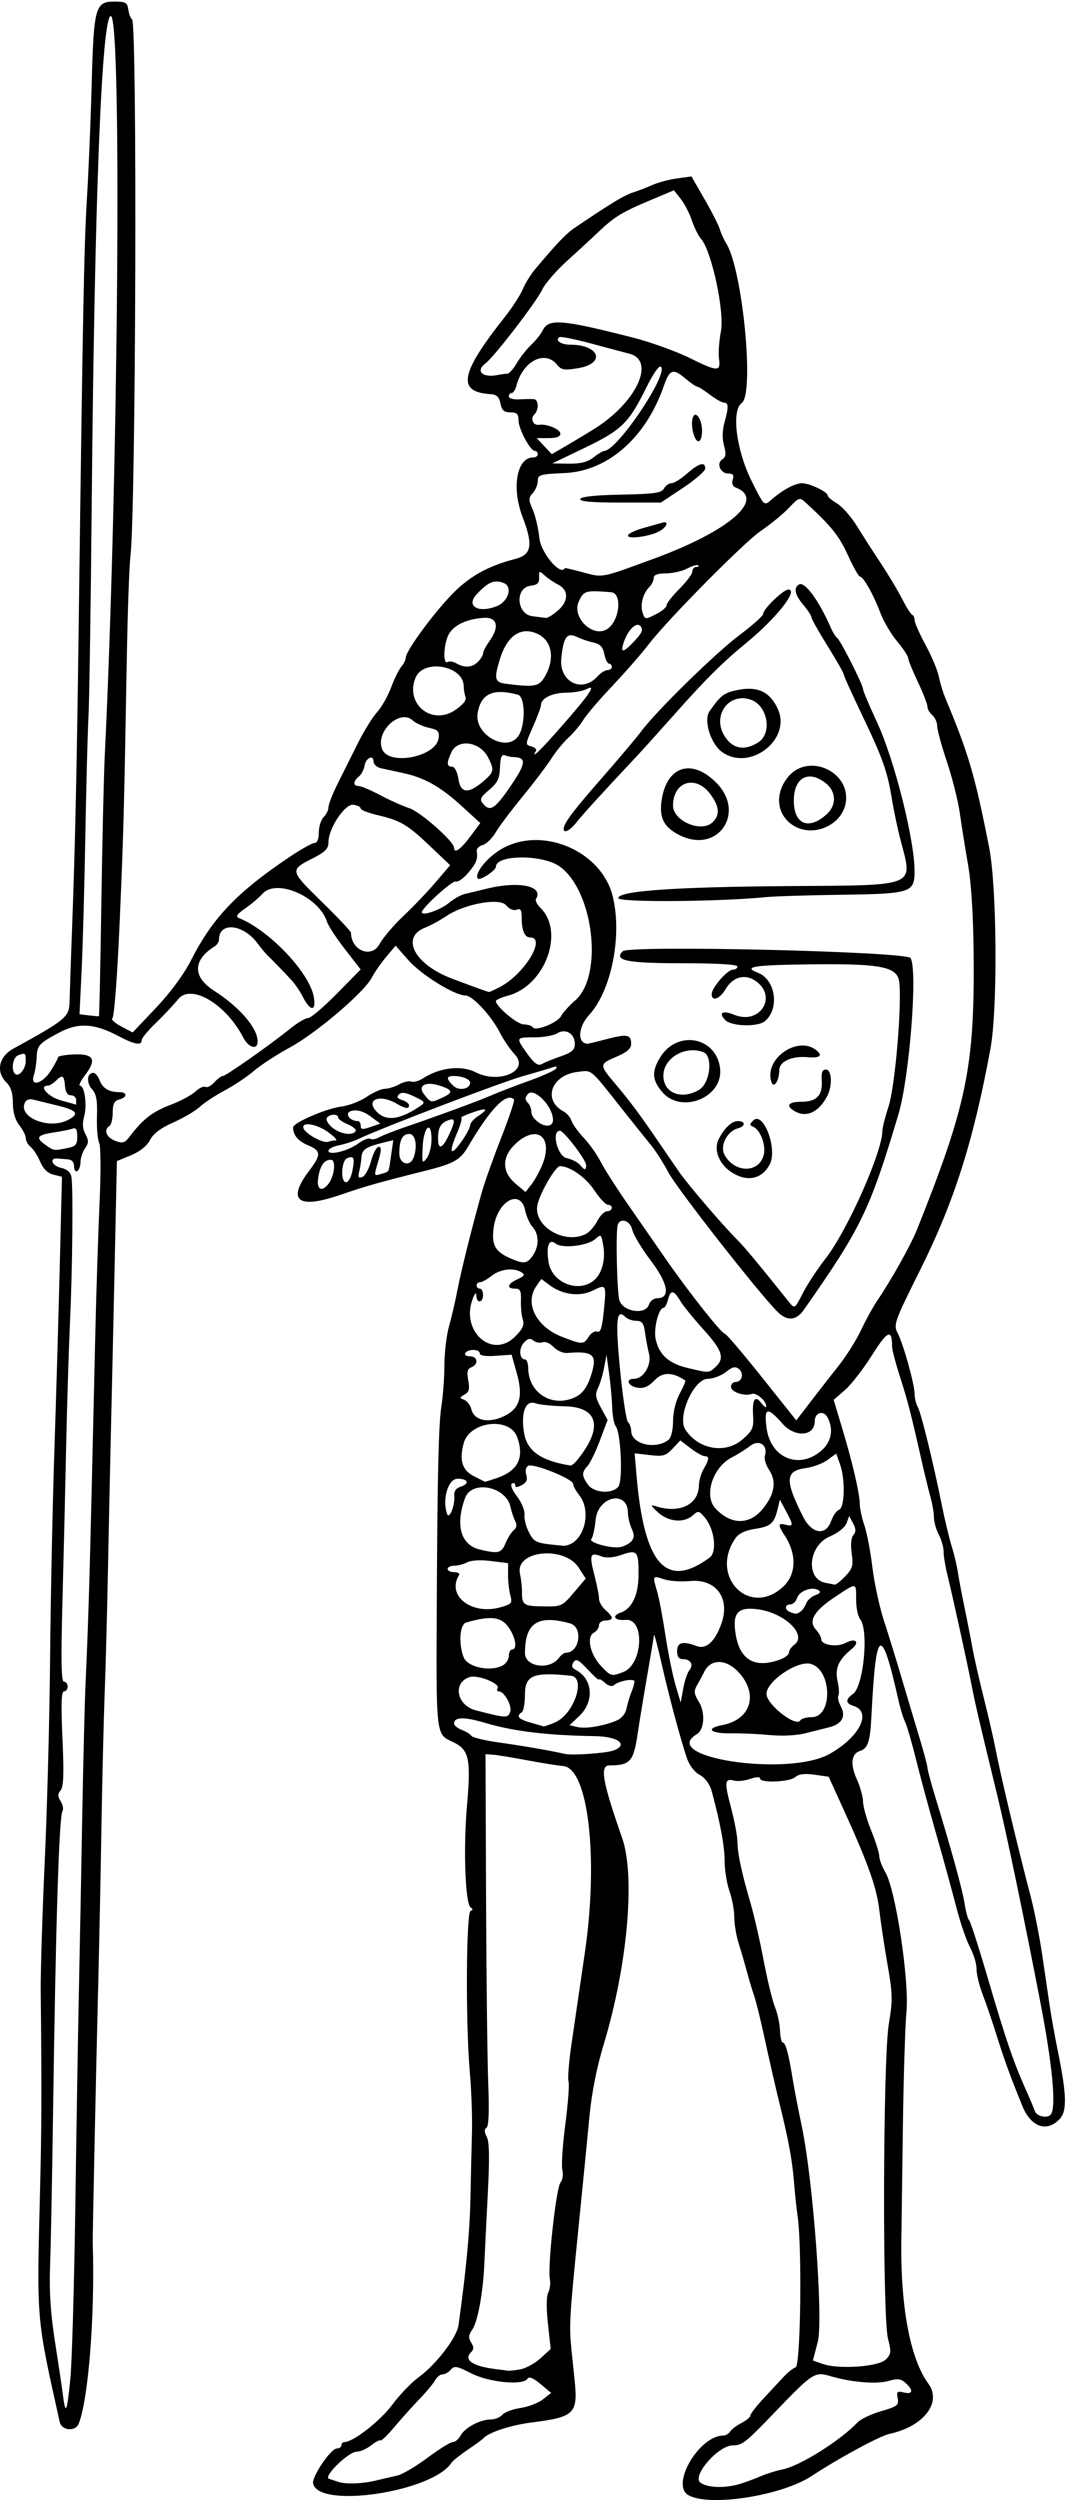 <?xml version="1.0" encoding="UTF-8" standalone="no"?>
<svg xmlns:rdf="http://www.w3.org/1999/02/22-rdf-syntax-ns#" xmlns="http://www.w3.org/2000/svg" height="776" viewBox="0 0 331 776" width="331" version="1.1" xmlns:cc="http://creativecommons.org/ns#" xmlns:dc="http://purl.org/dc/elements/1.1/">
<path d="m213.75 774.5c-5.62-3.2 3.34-18.5 10.84-18.5 0.72 0 1.669-0.563 2.109-1.252 0.44-0.688 2.037-1.889 3.55-2.669 1.512-0.78 2.75-1.828 2.75-2.33 0-0.502 1.913-2.957 4.25-5.456s5.176-5.545 6.307-6.77 2.706-2.444 3.5-2.709c1.537-0.513 2.021-36.93 0.622-46.814-0.35-2.475-0.854-7.2-1.119-10.5-0.565-7.032-1.667-13.019-4.562-24.778-1.159-4.708-3.157-13.434-4.44-19.391s-2.805-12.181-3.384-13.831c-0.578-1.65-1.594-5.025-2.257-7.5-0.663-2.475-1.816-6.428-2.562-8.785-0.74-2.36-1.35-6.02-1.35-8.13 0-2.112-0.675-5.753-1.5-8.091s-1.5-6.529-1.5-9.312c0-4.557-1.344-11.823-4.012-21.688-0.592-2.188-1.996-4.091-3.746-5.077-1.744-0.982-3.279-3.056-4.07-5.5-2.265-6.993-5.388-18.694-7.72-28.923-1.254-5.5-2.326-9.55-2.384-9s-1.036 6.4-2.175 13-2.434 14.475-2.878 17.5c-1.291 8.797-2.301 9.947-8.765 9.986-3.084 0.019-2.236 4.891 3.919 22.514 4.152 11.887 1.672 39.658-5.725 64.096-2.188 7.229-3.734 15.07-4.436 22.5-0.593 6.272-2.185 22.429-3.538 35.904-2.658 26.476-2.795 28.945-2.015 36.5 0.284 2.75 0.723 7.025 0.977 9.5 1.04 10.152-0.094 11.265-13.157 12.911-6.737 0.849-13.643 3.115-15.275 5.013-0.275 0.32-2.432 1.892-4.793 3.494-2.361 1.602-4.611 3.402-5 4-5.925 9.111-41.458 14.425-42.998 6.43-0.406-2.1 5.53-10.84 7.36-10.84 0.79 0 1.43-0.45 1.43-1s0.443-1 0.985-1c2.689 0 11.102-6.571 14.796-11.557 2.291-3.092 5.958-6.92 8.149-8.508 5.47-3.963 11.903-12.353 12.441-16.228 2.349-16.894 3.502-29.116 3.697-39.207 0.128-6.6 0.342-15.825 0.477-20.5 0.134-4.675-0.17-13.225-0.678-19-1.315-14.969-1.138-49.402 0.256-49.871 0.778-0.262 0.786-0.567 0.03-1.034-1.69-1.045-2.325-18.166-1.166-31.466 1.283-14.727 0.684-17.51-4.281-19.877-5.461-2.604-5.301-1.18-5.076-45.251 0.194-38.064 0.566-53.521 1.42-59 0.514-3.3 0.938-9.11 0.942-12.912 0.004-3.802 0.655-9.202 1.446-12 0.791-2.798 1.952-7.788 2.579-11.088 1.12-5.896 4.554-19.666 7.606-30.5 0.852-3.025 3.556-10.617 6.009-16.87 2.453-6.254 4.235-11.595 3.96-11.87-2.313-2.313-7.339 2.847-14.223 14.603-2.456 4.195-4.409 5.298-13.37 7.551-14.931 3.755-17.931 4.608-26.79 7.615-12.786 4.34-16.167 1.558-9.237-7.601 3.821-5.05 3.769-6.221-0.351-7.942-3.068-1.29-4.621-3.15-4.621-5.54 0-1.431 10.253-5.872 14.904-6.456 2.348-0.295 5.91-1.651 7.915-3.014s4.554-2.493 5.664-2.513c1.11-0.019 3.12-0.646 4.468-1.392 1.347-0.746 3.038-1.131 3.758-0.855 0.719 0.276 2.317-0.155 3.55-0.958 5.226-3.404 11.96-4.199 16.394-1.938 7.402 3.776 16.885-0.494 12.209-5.498-1.452-1.553-3.552-4.624-4.666-6.824-2.632-5.196-8.491-11.5-10.689-11.5-3.33 0-13.688-6.401-17.66-10.913l-4.013-4.559-2.928 3.486c-1.61 1.917-3.633 4.836-4.495 6.486-2.383 4.56-17.211 17.185-25.406 21.632-4.007 2.174-9.015 5.434-11.129 7.243-2.114 1.81-6.213 4.553-9.109 6.097-2.896 1.544-6.391 3.845-7.766 5.113-1.375 1.268-5.069 3.442-8.208 4.829-3.862 1.707-6.196 3.467-7.218 5.442-0.95 1.837-3.135 3.591-5.897 4.733l-4.388 1.815-0.686 32.048c-0.383 17.62-0.896 40.59-1.147 51.04-0.25 10.45-0.67 30.025-0.934 43.5-0.264 13.475-0.724 30.8-1.023 38.5-0.299 7.7-0.75 26.375-1.004 41.5-0.253 15.125-0.683 36.275-0.955 47-0.696 27.423-1.819 80.156-1.752 82.25 0.713 22.175-1.302 48.273-4.324 56-1.028 2.629-5.317 2.267-5.934-0.5-7.277-32.633-7.135-30.987-6.115-71.25 0.507-20.008 0.547-31.303 0.22-62.5-0.06-5.775 0.508-24 1.262-40.5 0.755-16.5 1.496-44.625 1.647-62.5s0.749-46.9 1.328-64.5c0.579-17.6 1.347-43.975 1.706-58.612l0.653-26.612-2.685-0.674c-1.764-0.443-3.157-1.803-4.061-3.968-0.757-1.812-2.077-3.876-2.934-4.587-0.856-0.71-1.557-1.96-1.557-2.76 0-0.808-0.9-2.614-2-4.012-1.306-1.661-2-4.057-2-6.908 0-3.074-0.609-4.974-2.059-6.424-3.292-3.292-2.305-7.963 2.207-10.439 16.369-8.99 17.345-9.81 17.451-14.56 0.054-2.45 0.408-12.77 0.785-22.95 0.96-25.83 1.469-49.23 2.068-95 1.264-96.673 1.657-117.03 2.536-131.3 0.514-8.362 1.181-24.373 1.483-35.584 0.643-23.914 1.111-25.616 7.042-25.616 3.492 0 4.03 0.31 4.337 2.5 0.193 1.375 0.711 2.725 1.151 3 1.653 1.033 1.19 152.91-0.509 166.79-0.356 2.912-0.858 17.087-1.115 31.5-0.882 49.435-1.014 54.268-2.251 82.681-0.693 15.926-1.668 28.741-2.212 29.077-0.535 0.331 0.658 1.466 2.651 2.524l3.624 1.923 7.279-7.692c4.51-4.766 8.656-10.403 10.898-14.817 6.648-13.086 14.235-21.027 30.573-31.999 3.542-2.379 7.03-4.325 7.75-4.325 0.812 0 1.309-1.24 1.309-3.262 0-1.794 0.675-3.937 1.5-4.762s1.5-2.208 1.5-3.074c0-0.865 1.287-4.16 2.86-7.321 1.573-3.161 4.386-8.8 6.25-12.529 1.865-3.73 4.541-8.05 5.947-9.6 1.406-1.55 3.38-5.024 4.387-7.718 1.006-2.695 2.443-5.61 3.193-6.478 0.75-0.868 1.363-2.128 1.363-2.799 0-1.951 8.014-12.98 14-19.267 5.569-5.848 11.286-9.091 20-11.345 5.091-1.316 5.609-4.29 2.27-13.011-3.486-9.104-1.809-18.5 3.303-18.5 0.785 0 1.427-0.45 1.427-1s-0.406-1-0.901-1c-1.43 0.01-5.1-6.86-5.1-9.55 0-1.94-0.51-2.44-2.52-2.44-1.954 0-2.649-0.621-3.075-2.75-0.408-2.039-1.181-2.788-2.991-2.895-10.64-0.633-9.618-6.31 4.301-23.907 2.316-2.927 4.835-6.813 5.598-8.635 0.763-1.822 2.469-4.599 3.79-6.172 6.989-8.318 9.671-11.111 12.509-13.029 11.117-7.513 15.187-9.983 17.864-10.84 1.666-0.533 4.454-1.604 6.196-2.379 1.742-0.775 5.161-1.682 7.597-2.016l4.43-0.607 4.065 7.05c2.236 3.878 4.376 8.092 4.757 9.365 0.381 1.273 1.276 3.244 1.99 4.38 5.061 8.053 8.811 46.661 4.811 49.536-3.289 2.364-1.692 14.732 3.151 24.401 3.794 7.575 3.807 7.588 5.917 5.73 3.537-3.116 7.432-5.232 9.629-5.232 2.384 0 7.986 2.673 7.986 3.81 0 0.417 1.301 1.527 2.89 2.466 1.59 0.939 4.357 4.074 6.15 6.966s4.429 7.018 5.859 9.169c3.801 5.716 6.76 10.622 8.8 14.59 0.99 1.925 2.137 3.65 2.55 3.833 0.412 0.183 0.75 0.955 0.75 1.716 0 0.76 1.532 4.21 3.405 7.667 1.873 3.456 3.72 7.859 4.106 9.784 0.385 1.925 1.263 4.85 1.952 6.5 7.325 17.56 9.229 24.039 13.668 46.5 2.43 12.294 2.683 50.211 0.417 62.5-5.304 28.773-11.264 47.515-21.868 68.774-7.964 15.966-8.3 16.904-6.963 19.481 1.794 3.458 5.284 16 5.284 18.989 0 1.256 0.444 3.065 0.986 4.02 1.034 1.821 4.784 17.141 7.521 30.727 0.885 4.395 2.239 10.02 3.007 12.5 0.769 2.48 1.628 6.084 1.909 8.009 0.282 1.925 1.214 6.875 2.073 11 0.859 4.125 1.96 9.75 2.449 12.5 0.488 2.75 2.071 9.725 3.517 15.5s3.058 12.75 3.581 15.5c1.556 8.179 6.806 30.234 10.949 46 1.156 4.4 2.764 12.5 3.574 18 0.809 5.5 1.87 12.7 2.358 16 0.488 3.3 1.573 9.375 2.411 13.5 2.908 14.306 3.064 19.212 0.691 21.75-3.949 4.224-8.874 2.529-11.541-3.971-3.614-8.808-5.689-14.491-7.955-21.779-1.282-4.125-3.246-9.885-4.362-12.799-1.117-2.914-1.996-6.536-1.953-8.047s-0.865-4.527-2.017-6.701c-1.14-2.17-3.06-7.77-4.26-12.45-1.194-4.675-3.976-14.8-6.181-22.5-2.205-7.7-5.068-18.275-6.362-23.5s-2.802-10.4-3.352-11.5c-0.55-1.1-1.455-4.025-2.011-6.5-5.399-24.046-7.056-23.163-8.437 4.5-0.405 8.112-1.085 10.206-3.571 10.995-2.718 0.863-3.077 4.156-0.96 8.818 1.046 2.303 1.911 5.433 1.923 6.957s1.147 5.538 2.522 8.922 2.5 6.949 2.5 7.923c0 0.974 0.864 3.259 1.921 5.078 3.217 5.539 7.443 33.588 6.526 43.307-0.415 4.4-0.924 21.275-1.13 37.5-0.206 16.225-0.399 30.625-0.429 32-0.466 21.23 2.595 38.025 8.363 45.885 4.299 5.858-1.465 13.305-12.065 15.589-3.045 0.656-15.739 7.522-24.185 13.081-9.338 6.146-31.771 9.634-38.25 5.947zm16.351-3.6c1.87-0.604 4.749-1.682 6.399-2.394 1.65-0.713 4.575-1.612 6.5-1.999 5.389-1.083 17.913-8.939 23.268-14.595 0.972-1.027 4.279-2.597 7.348-3.489 5.021-1.46 5.534-1.861 5.124-4.006-0.398-2.082-0.157-2.309 1.902-1.792 2.808 0.705 3.064-0.676 0.547-2.954-1.463-1.324-2.473-1.446-5.25-0.633-3.749 1.097-11.641 0.435-18.246-1.53-4.686-1.394-5.414-0.92-16.864 10.992-9.525 9.909-10.268 10.497-13.329 10.544-4.57 0.07-12.765 9.558-10.001 11.579 2.266 1.657 7.947 1.783 12.602 0.278zm-113.6-0.9c2.2-0.501 5.304-1.222 6.898-1.601 1.594-0.379 5.821-2.874 9.393-5.545 3.57-2.67 7.09-4.85 7.82-4.85 0.727 0 1.801-0.895 2.386-1.99 1.312-2.452 6.078-5.01 9.333-5.01 1.335 0 2.969-0.653 3.631-1.451 0.662-0.798 3.198-1.75 5.634-2.115 2.437-0.365 5.579-1.568 6.983-2.672l2.553-2.008-3.314-2.772c-2.236-1.87-3.545-2.402-4.022-1.636-1.354 2.173-11.881 1.171-17.446-1.66-4.469-2.274-5.316-2.427-6.372-1.154-0.67 0.807-1.823 1.468-2.561 1.468-0.738 0-1.781 0.82-2.318 1.823-0.536 1.002-2.69 3.596-4.785 5.765s-5.588 6.057-7.762 8.642-4.147 4.505-4.384 4.268c-0.237-0.237-1.557 0.454-2.932 1.536s-3.393 1.967-4.484 1.967c-2.543 0-10.525 7.802-8.605 8.411 0.747 0.237 2.033 0.656 2.858 0.931 2.373 0.791 7.155 0.65 11.5-0.341zm-94.663-31.55c0.501-4.92 1.197-28.97 1.547-53.45 0.35-24.475 0.842-54.175 1.094-66 0.252-11.825 0.718-36.125 1.036-54 0.318-17.875 0.799-37.225 1.07-43 0.718-15.311 1.226-31.357 1.868-59 0.313-13.475 0.825-35.426 1.138-48.78 0.313-13.354 0.91-31.804 1.327-41 0.43-9.489 0.374-17.491-0.131-18.501-0.489-0.98-0.795-4.691-0.68-8.247 0.162-5.003-0.193-6.911-1.569-8.432-1.788-1.98-1.51-5.04 0.457-5.04 0.581 0 1.46 1.064 1.955 2.364 0.94 2.473 2.902 3.636 6.134 3.636 2.526 0 2.468 1.623-0.082 2.29-1.524 0.399-2 1.364-2 4.058 0 1.944-0.45 3.813-1 4.153-1.895 1.171-0.994 3.552 1.738 4.59 2.361 0.898 2.98 0.722 4.5-1.275 4.189-5.505 7.117-7.763 12.896-9.947 2.952-1.115 6.346-2.939 7.543-4.053 1.197-1.114 2.599-1.764 3.116-1.444 0.517 0.32 1.745-0.308 2.729-1.395 0.984-1.09 2.178-1.98 2.654-1.98 0.947 0 14.56-9.569 20.984-14.75 2.216-1.788 4.697-3.25 5.512-3.25 0.815 0 4.819-3.392 8.898-7.538l7.417-7.538-4.864-6.267c-2.675-3.447-5.179-7.26-5.564-8.474-2.491-7.849-15.688-13.607-20.058-8.751-1.1 1.222-3.534 3.282-5.409 4.576-2.446 1.689-3.005 2.514-1.978 2.923 9.389 3.733 21.893 16.84 23.301 24.424 0.869 4.679-1.063 4.69-3.414 0.02-0.825-1.639-2.4-3.954-3.5-5.144-2.38-2.575-6.022-6.337-7.485-7.731-0.577-0.55-1.981-2.247-3.12-3.77-4.441-5.94-11.893-6.65-11.893-1.12 0 0.712-0.579 1.655-1.286 2.095-6.89 4.284-6.98 9.514-0.24 13.826 7.913 5.062 13.513 11.574 13.522 15.723 0.006 2.785-2.801 2.029-4.473-1.205-5.397-10.436-16.212-16.812-20.196-11.905-1.5 1.848-4.663 5.214-7.028 7.481-2.364 2.27-4.299 4.63-4.299 5.25 0 1.756-2.293 1.347-7.264-1.296-7.374-3.921-12.406-4.225-18.278-1.104-6.387 3.394-6.932 3.996-7.088 7.832-0.071 1.759-0.461 4.21-0.867 5.448-1.218 3.72 2.644 2.717 5.246-1.362 1.238-1.94 2.25-3.833 2.25-4.208 0-0.374 2.209-0.774 4.91-0.888 6.177-0.26 7.2 1.562 3.558 6.338-1.413 1.853-2.147 3.369-1.63 3.369 1.444 0 2.267 6.147 1.282 9.581-0.603 2.103-0.477 3.819 0.403 5.462 1.058 1.977 1.037 2.746-0.12 4.399-0.771 1.1-1.402 3-1.402 4.22 0 1.22-0.45 2.497-1 2.837-0.55 0.34-1-0.309-1-1.441 0-1.342-0.696-2.111-2-2.209-1.1-0.083-2.525-0.195-3.167-0.25-2.603-0.223-1.728 2.264 1.008 2.865 1.977 0.434 3.075 1.37 3.336 2.841 0.575 3.25 0.312 29.109-0.465 45.694-0.374 7.975-0.912 25.525-1.196 39-0.284 13.475-0.803 35.188-1.153 48.25-0.467 17.45-0.335 23.75 0.501 23.75 0.625 0 1.137 0.68 1.137 1.5 0 0.825-0.511 1.5-1.135 1.5-0.825 0-0.954 3.99-0.472 14.614 0.492 10.85 0.349 14.992-0.555 16.081-0.957 1.153-0.956 1.887 0.006 3.427 0.673 1.078 0.928 2.437 0.568 3.021-1.084 1.754-2.106 34.446-2.95 94.357-0.279 19.8-0.692 40.95-0.918 47-0.287 7.675 0.158 14.628 1.473 23 1.036 6.6 2.166 14.179 2.509 16.842 0.84 6.511 1.237 5.671 2.312-4.888zm139.93-3.057c1.658-0.332 4.415-1.881 6.125-3.444l3.11-2.841-0.865-7.806c-0.535-4.828-0.499-8.517 0.095-9.668 0.528-1.024 0.751-2.957 0.495-4.296-0.731-3.823 1.972-28.272 3.302-29.875 0.659-0.794 0.92-2.538 0.582-3.886-0.338-1.345 0.076-7.704 0.918-14.132 0.843-6.427 1.294-12.436 1.003-13.352-0.291-0.916 0.091-5.926 0.848-11.131 0.757-5.206 2.648-18.128 4.201-28.715 4.316-29.417 1.105-57.349-6.675-58.061-1.872-0.171-7.004-0.995-11.404-1.831-4.4-0.836-9.069-1.596-10.374-1.688l-2.374-0.169 0.169 44.5c0.093 24.475 0.398 50.421 0.677 57.658 0.335 8.686 0.149 13.38-0.548 13.811-0.733 0.453-0.708 1.302 0.083 2.779 0.814 1.521 0.908 6.557 0.328 17.689-0.446 8.559-0.923 18.263-1.062 21.563-0.377 8.987-2.047 18.16-3.749 20.59-1.185 1.691-1.262 2.559-0.356 4.01 0.883 1.414 0.867 2.14-0.069 3.076-2.304 2.304 0.446 4.246 7.275 5.135 1.65 0.215 3.506 0.458 4.125 0.54 0.619 0.082 2.482-0.122 4.14-0.453zm113.27-3.002c1.675-1.688 1.752-2.387 0.704-6.395-1.783-6.817-1.585-86.853 0.241-97.758 1.242-7.415 1.2-9.303-0.407-18.5-0.985-5.633-2.123-13.167-2.529-16.742-0.795-6.991-3.43-14.443-10.963-31l-4.777-10.5-4.401-0.629c-3.071-0.439-4.878-0.212-5.98 0.75-1.769 1.545-10.921 1.906-10.921 0.431 0-0.573-1.198-0.531-3.031 0.109-1.667 0.581-3.917 0.825-4.999 0.542-2.976-0.778-3.113 0.398-0.978 8.426 1.078 4.054 1.971 8.827 1.984 10.607 0.026 3.626 1.316 9.628 4.139 19.264 1.047 3.575 2.845 11.45 3.995 17.5s2.734 12.575 3.519 14.5c0.786 1.925 1.488 5.188 1.561 7.25s0.461 3.75 0.862 3.75c0.864 0 1.813 3.455 3.021 11 0.484 3.025 1.781 9.775 2.881 15 3.547 16.844 6.741 60.08 4.948 66.965l-1.494 5.736 3.046 1.068c4.976 1.745 17.346 0.877 19.58-1.374zm51.344-76.199c1.587-2.568 0.377-15.292-3.254-34.196-5.019-26.133-10.636-53.118-13.531-65-5.641-23.153-6.718-27.779-8.033-34.5-1.41-7.207-5.695-26.715-7.526-34.264-0.57-2.34-1.04-5.33-1.04-6.63 0-1.304-0.672-3.66-1.494-5.236-0.822-1.575-1.499-3.989-1.506-5.364-0.006-1.375-0.49-4.223-1.075-6.328-0.585-2.106-1.691-6.606-2.459-10-3.644-16.107-4.567-19.712-6.93-27.061-1.4-4.34-2.54-8.69-2.54-9.67 0-5.582-1.378-4.982-6.235 2.714-2.722 4.314-6.514 9.193-8.427 10.843l-3.477 3 2.702 9c3.231 10.761 5.383 20.072 5.431 23.5 0.019 1.375 0.659 4.3 1.422 6.5 0.762 2.2 1.875 8.026 2.473 12.946 0.598 4.92 2.197 12.345 3.555 16.5 1.357 4.155 3.797 12.054 5.422 17.554s4.119 13.85 5.544 18.557c1.425 4.706 2.591 9.066 2.591 9.688 0 0.622 1.076 4.647 2.392 8.944 5.096 16.647 8.492 28.997 9.158 33.312 0.382 2.475 0.998 4.725 1.368 5 0.37 0.275 2.982 8.375 5.804 18 5.525 18.842 7.929 25.915 11.626 34.205 1.299 2.912 2.638 6.083 2.976 7.045 0.621 1.769 4.14 2.428 5.056 0.946zm-68.88-111.73c9.423-5.239 13.365-13.103 7.5-14.965-2.497-0.792-2.544-2.004-0.143-3.693 3.294-2.318 4.968-19.903 2.211-23.225-0.679-0.818-1.235-3.534-1.235-6.035 0-5.463 0.32-5.42-6.508-0.887-6.602 4.382-8.421 7.472-5.984 10.165 0.912 1.008 1.659 2.351 1.659 2.985 0 1.836 4.904 2.58 7.575 1.15 3.132-1.676 4.534-0.287 1.894 1.877-4.096 3.356-5.288 6.034-4.413 9.913 0.452 2.002 0.571 4.045 0.264 4.541-0.306 0.495 0.038 2.012 0.765 3.37 1.68 3.139 0.328 5.528-3.681 6.504-1.597 0.389-4.93 1.226-7.405 1.861-2.637 0.676-7.191 0.897-11 0.534-3.575-0.341-9.088-0.583-12.25-0.537-6.231 0.09-7.827-1.538-2.5-2.548 8.576-1.626 11.236-9.003 5.677-15.747-3.971-4.818-9.176-5.154-11.289-0.728-0.394 0.825-1.332 2.571-2.084 3.879-1.194 2.078-1.134 2.764 0.481 5.418 2.017 3.317 1.671 8.599-0.654 9.983-12.19 7.255 28.252 13.338 41.119 6.185zm-66.932-1.129c4.679-1.795 1.349-4.337-5.817-4.44-14.661-0.211-25.28-1.487-34.014-4.086-6.64-1.97-9.74-1.91-9.74 0.19 0 0.581 1.081 1.467 2.403 1.97 1.322 0.502 2.663 1.335 2.982 1.85 0.318 0.515 4.3 1.458 8.847 2.095 7.573 1.06 15.185 2.381 20.268 3.515 2.279 0.508 12.909-0.258 15.068-1.087zm0.655-9.172c1.745-0.7 2.937-2.093 3.319-3.878 0.328-1.532 1.016-3.819 1.528-5.082 0.512-1.263 0.931-2.735 0.931-3.269 0-1.084-4.955-0.174-6.436 1.182-0.535 0.49-1.714 0.154-2.75-0.784-0.99-0.9-1.81-1.35-1.81-1 0 0.352-1.569-1.041-3.488-3.095-2.878-3.082-3.657-3.475-4.455-2.25-0.698 1.072-0.492 1.733 0.738 2.374 5.253 2.739 5.814 9.724 1.14 14.202l-3.064 2.936 2.314 0.559c2.561 0.619 7.852-0.214 12.036-1.893zm-18.894 0.473c5.861-2.449 9.777-13.974 4.922-14.488-11.64-1.22-14.25-0.15-14.25 5.86 0 2.685-0.45 5.16-1 5.5-1.865 1.152-1.012 2.144 2.75 3.197 2.062 0.577 3.877 1.107 4.032 1.176 0.155 0.07 1.751-0.487 3.546-1.237zm76.17-0.63c0.34-0.55 1.926-1 3.524-1 6.656 0 6.318-14.872-0.376-16.552-4.148-1.041-13.648 5.445-13.648 9.318 0 3.291 9.13 10.451 10.5 8.234zm-90.084-2.641c0.68-1.79-1.83-6.36-3.5-6.36-0.57 0-0.752-0.459-0.405-1.021 0.868-1.405-6.197-4.214-8.644-3.438-5.413 1.718-4.113 8.806 1.898 10.349 9.516 2.442 9.885 2.459 10.649 0.469zm55.636-12.922c1.4-1.7 0.39-3.44-1.99-3.44-1.27 0-1.816-0.751-1.816-2.5 0-2.74 1.781-3.199 6.074-1.567 2.961 1.126 5.719-1.391 7.703-7.032 2.77-7.875-1.731-13.924-9.785-13.15-2.81 0.27-6.489 0.01-8.175-0.578-3.427-1.194-3.49-1.074-2.019 3.834 0.576 1.921 1.729 7.993 2.563 13.493 0.833 5.5 2.245 12.475 3.137 15.5l1.621 5.5 0.782-4.357c0.43-2.396 1.286-4.964 1.902-5.706zm-20.572 0.57c6.164-2.344 6.851-16.781 0.77-16.194-3.426 0.331-4.479-1.263-1.5-2.272 3.411-1.155 5.458-5.408 5.515-11.457 0.072-7.638-0.353-8.165-5.227-6.486-2.764 0.952-4.746 1.082-6.476 0.425-3.355-1.276-3.635-0.432-1.977 5.96 0.778 2.999 1.414 6.258 1.414 7.244 0 0.986 0.9 2.562 2 3.504 1.1 0.942 2 2.062 2 2.49 0 0.428-0.9 0.778-2 0.778s-2 0.653-2 1.45c0 0.798-0.743 1.866-1.65 2.374-2.323 1.3-1.073 6.811 2.355 10.39 3 3.131 3.152 3.171 6.775 1.794zm-37.414-2.043c1.064-0.569 1.934-1.919 1.934-3s0.45-1.965 1-1.965c1.766 0 1.069-3.988-1.245-7.117-2.277-3.08-5.643-3.406-13.005-1.258-1.987 0.579-2.426 6.467-0.802 10.739 1.194 3.141 8.271 4.66 12.118 2.601zm17.509-2.398c0.63-0.861 1.589-1.566 2.13-1.566 4.307 0 5.439-7.963 1.295-9.109-10.013-2.769-13.974-0.167-13.994 9.193-0.009 4.359 7.678 5.437 10.57 1.483zm68.86 0.458c1.411-0.536 2.565-1.499 2.565-2.14 0-0.64 0.73-1.698 1.623-2.351 4.127-3.017-2.929-9.896-11.293-11.011-6.231-0.83-7.966 1.097-6.913 7.68 1.304 8.156 6.1 10.832 14.018 7.821zm6.138-14.79c0.59-0.404 1.368-1.533 1.728-2.509 0.36-0.976 1.642-2.139 2.848-2.585 1.531-0.566 1.822-1.04 0.965-1.57-1.956-1.209-5.922 0.25-6.615 2.432-0.349 1.099-1.279 1.998-2.067 1.998-1.763 0-1.892 1.648-0.183 2.338 1.798 0.726 2.128 0.715 3.323-0.103zm-93.24-1.32c3.543-0.984 3.794-1.284 3.128-3.744-0.398-1.471-0.717-4.316-0.708-6.323l0.016-3.648-5.338-0.667c-3.196-0.399-6.136-0.24-7.328 0.398-1.095 0.586-2.92 1.065-4.056 1.065-1.136 0-2.066 0.45-2.066 1s0.927 1 2.059 1c1.133 0 1.799 0.421 1.481 0.936-3.935 6.366 3.888 12.461 12.813 9.983zm22.846-4.575 3.698-4.361-2.198-3.403c-4.436-6.867-19.73-5.334-18.233 1.827 0.356 1.701 0.641 4.218 0.633 5.593-0.022 4.196 0.456 4.535 6.531 4.621 5.735 0.081 5.955-0.017 9.569-4.277zm64.997-1.834c4.099-3.812 4.282-10.079 0.465-15.905-2.161-3.298-2.094-3.951 0.34-3.314 2.431 0.636 2.436 0.183 0.046-4.29l-1.87-3.5-0.726 3c-1.067 4.412-2.136 5.33-7.057 6.068-2.87 0.43-4.975 1.422-5.943 2.799-8.352 11.881 4.291 24.864 14.746 15.142zm19.31-3.26c2.246-2.382 2.51-3.326 1.97-7.062-0.384-2.66-0.186-4.839 0.517-5.686 0.856-1.032 0.837-1.94-0.079-3.651l-1.218-2.277-0.828 2.239c-0.48 1.299-2.668 3.028-5.21 4.117-6.635 2.844-7.597 13.156-1.341 14.374 1.198 0.233 2.497 0.485 2.887 0.56 0.39 0.075 1.876-1.101 3.302-2.614zm-42.141-5.773c2.366-1.739 1.55-8.746-1.44-12.364-1.84-2.226-2.094-2.276-3.78-0.75-2.736 2.476-7.59 2.05-10.845-0.952-2.204-2.033-2.377-2.447-0.806-1.93 7.453 2.452 13.452-0.394 13.535-6.419 0.019-1.41 0.679-3.688 1.465-5.063 1.759-3.077 1.838-4 0.344-4-0.636 0-2.602-1.103-4.371-2.452l-3.215-2.452-2.379 2.553c-2.09 2.242-2.952 2.486-7.087 2.004l-4.707-0.548 0.569 6.698c2.373 27.92 9.185 35.619 22.717 25.675zm-63.385-4.444c0.676-1.632 1.835-3.47 2.576-4.085 0.901-0.748 1.051-1.671 0.453-2.783-0.492-0.916-1.154-2.897-1.471-4.402-1.345-6.391-12.036-8.483-14.118-2.763-3.087 8.48-1.322 14.583 4.622 15.983 5.783 1.361 6.655 1.147 7.937-1.95zm39.13-0.674c0.892-1.075 0.899-2.03 0.03-3.936-0.62-1.39-1.14-3.54-1.14-4.78 0-7.207-9.28-5.31-10.022 2.049-0.287 2.846-0.89 5.54-1.34 5.986-1.079 1.071 6.111 3.082 9.025 2.525 1.252-0.239 2.806-1.074 3.454-1.854zm-17.906 0.277c3.961-3.009 4.885-10.428 1.789-14.364-1.1-1.398-2.003-3.044-2.008-3.658-0.011-1.551-12.458-6.563-13.974-5.627-0.724 0.448-0.963 1.613-0.578 2.826 0.471 1.485 0.081 2.371-1.393 3.16-1.482 0.793-2.048 0.794-2.048 0.002 0-0.602-0.452-0.815-1.004-0.474-0.591 0.365 0.058 2.012 1.579 4.006 1.437 1.884 2.462 4.407 2.311 5.689-0.149 1.266 0.488 3.738 1.416 5.492 1.683 3.182 2.057 3.326 10.699 4.111 0.825 0.075 2.27-0.449 3.211-1.163zm79.911-6.556c0.56-1.606 1.661-3.167 2.448-3.469 1.785-0.685 1.949-9.534 0.263-14.197l-1.167-3.227-2.679 1.981c-1.474 1.09-4.537 2.23-6.806 2.534-6.354 0.852-6.51 3.71-0.818 15.047 2.729 5.436 7.096 6.1 8.759 1.33zm-21.292-3.69c3.73-4.525 4.39-8.508 2.01-12.132-0.997-1.517-1.591-3.457-1.321-4.311 1.055-3.337-1.789-5.307-4.552-3.153-1.357 1.058-3.921 2.669-5.699 3.581-5.954 3.054-8.783 11.903-5.072 15.861 4.802 5.123 10.49 5.182 14.635 0.153zm-95.744-4.054c-0.135-1.418 0.504-2.389 1.854-2.817 3.027-0.961 2.508-2.519-0.839-2.519-2.928 0-4.83 6.376-3.254 10.91 0.666 1.917 2.515-2.685 2.239-5.574zm50.933-2.859c1.453-1.751 0.82-16.721-0.793-18.764-0.527-0.667-1.021-3.238-1.097-5.713-0.076-2.475-0.506-7.2-0.955-10.5l-0.816-6-0.751 4c-0.413 2.2-1.268 5.056-1.9 6.347-0.945 1.931-0.782 3.017 0.92 6.125l2.069 3.778-2.38 6.332c-1.309 3.482-3.041 7.062-3.848 7.954-1.858 2.053-1.843 2.984 0.088 5.742 1.849 2.64 7.505 3.058 9.462 0.7zm-37.918-2.615c6.754-2.26 8.834-6.356 6.503-12.807-2.306-6.382-14.755-4.92-16.605 1.949-1.441 5.353-0.456 8.401 3.323 10.284 1.748 0.871 3.224 1.613 3.279 1.648 0.055 0.035 1.63-0.448 3.5-1.073zm24.861-5.317c8.465-10.2 7.08-16.806-3.572-17.027-3.789-0.079-7.894-0.503-9.122-0.943-3.051-1.094-4.571 2.893-3.511 9.214 0.942 5.621 5.193 8.61 14.371 10.107 0.345 0.056 1.171-0.552 1.835-1.352zm75.961-3.135c3.253-2.738 4.043-6.737 2.062-10.44-1.23-2.35-3.97-1.54-3.97 1.17 0 4.699-6.132 5.183-10 0.79-4.744-5.388-5.794-5.131-4.979 1.221 1.2 9.357 9.94 13.103 16.902 7.245zm-24.392-3.572c3.214-2.822 3.572-3.624 3.336-7.468-0.314-5.11 0.607-6.449 2.612-3.798 0.802 1.06 1.472 1.512 1.49 1.006 0.059-1.709-3.145-4.448-4.564-3.903-2.22 0.83-6.39-0.59-6.39-2.22 0-0.81 0.63-1.48 1.39-1.48 2.017 0 2.728-2.654 1.078-4.024-1.106-0.918-1.985-0.718-4.075 0.927-1.466 1.153-3.976 2.097-5.577 2.097-4.351 0-9.579 11.683-7.026 15.7 3.967 6.241 12.487 7.748 17.737 3.139zm-22.876 0.033c0.79-0.66 1.36-3.11 1.36-5.78 0-2.776 0.828-6.187 2.059-8.485 1.133-2.113 1.92-3.942 1.75-4.063-3.771-2.683-7.092-2.74-9.482-0.162-1.734 1.87-3.314 2.616-5.093 2.404-3.12-0.37-4.29-2.8-1.34-2.8 2.925 0 5.512-4.321 4.642-7.752-0.383-1.512-0.933-4.436-1.221-6.498-0.424-3.035-0.943-3.75-2.72-3.75-1.207 0-2.735-0.54-3.395-1.2-2.772-2.772-3.142 0.811-1.67 16.178 0.813 8.487 1.926 15.878 2.474 16.426 0.548 0.548 0.996 1.78 0.996 2.739 0 4.176 7.73 5.985 11.655 2.728zm-50.923-7.388c4.693-2.341 5.768-6.07 3.788-13.134l-1.641-5.85-4.939 0.347c-3.127 0.219-4.939-0.056-4.939-0.75 0-1.372-3.663-1.45-4.5-0.097-0.34 0.55 0.309 1 1.441 1 2.434 0 2.766 2.515 0.45 3.404-1.236 0.474-1.46 1.412-0.967 4.039 0.503 2.68 0.255 3.639-1.141 4.422-1.629 0.914-1.639 1.056-0.123 1.64 0.913 0.352 1.926 1.699 2.251 2.994 0.885 3.526 5.466 4.407 10.321 1.985zm103.65-15.5c2.403-3.025 5.562-8.039 7.021-11.143 1.458-3.103 3.701-7.189 4.983-9.078 4.469-6.585 10.462-17.314 12.446-22.279 15.377-38.491 17.81-50.293 17.521-85-0.1-12.078-0.73-22.279-1.728-28-0.863-4.95-2.014-12.15-2.557-16-0.543-3.85-2.348-11.05-4.01-16s-3.028-9.957-3.035-11.128c-0.007-1.17-0.687-2.688-1.512-3.372-0.825-0.685-1.5-1.864-1.5-2.62 0-0.756-1.35-4.232-3-7.724s-3-6.826-3-7.408-1.536-2.897-3.414-5.145-4.222-6.228-5.208-8.845c-2.13-5.64-5.28-11.26-6.32-11.26-0.406 0-2.124-3.038-3.817-6.75-2.727-5.979-5.154-8.985-13.233-16.387-1.672-1.531-1.995-1.415-5.028 1.8-1.783 1.89-5.774 5.157-8.87 7.259-4.976 3.379-28.476 27.116-34.38 34.727-2.973 3.833-7.149 8.584-13.598 15.469-2.95 3.15-6.153 6.999-7.117 8.554-0.964 1.555-2.992 3.953-4.506 5.328s-3.897 4.294-5.295 6.487c-1.399 2.193-5.411 7.483-8.917 11.756-3.506 4.273-7.274 9.292-8.373 11.155-1.099 1.863-2.91 3.625-4.024 3.917-1.114 0.291-1.945 1.127-1.846 1.857 0.352 2.596-0.089 3.712-2.692 6.806-1.449 1.722-3.176 2.924-3.838 2.67-1.06-0.41-10.53 8.19-10.53 9.55 0 1.258 5.757-0.714 8.327-2.852 1.555-1.294 3.805-2.573 5-2.844 1.195-0.27 4.198-0.991 6.673-1.601 10.18-2.51 17.963-0.892 15.429 3.208-0.276 0.447 0.389 1.703 1.479 2.793 7.487 7.487 1.326 24.067-10.084 27.14-2.103 0.566-3.824 1.328-3.824 1.694 0 1.683 6.634 7.259 8.637 7.259 1.235 0 2.491 0.399 2.792 0.886 0.839 1.357 7.711-1.371 8.83-3.504 0.543-1.035 2.529-3.232 4.413-4.882 8.734-7.645 5.686-33.881-4.819-41.491-5.261-3.811-19.854-3.756-19.854 0.075 0 1.115-4.898 4.352-5.569 3.681-1.262-1.262 2.313-6.034 6.566-8.763 12.542-8.048 31.795-0.221 35.309 14.354 2.949 12.232-0.455 29.223-7.351 36.693-3.516 3.809-3.74 8.951-0.389 8.951 0.185 0 2.891-0.666 6.014-1.479 6.242-1.626 7.419-1.376 7.419 1.574 0 1.39-1.335 2.549-4.5 3.905-5.506 2.36-5.508 2.424-0.25 8.66 4.422 5.245 7.505 9.385 13.282 17.84 1.879 2.75 4.666 6.821 6.192 9.046 2.778 4.049 13.535 16.62 18.318 21.409 2.153 2.155 5.929 6.697 16.099 19.364 1.606 2 1.695 1.938 4.163-2.887 1.387-2.712 4.512-7.478 6.945-10.59 6.84-8.73 17.76-33.25 17.76-39.85 0-0.906 0.869-4.309 1.932-7.562 1.991-6.096 4.162-31.393 3.309-38.554-0.577-4.839-5.575-5.808-28.44-5.512-16.853 0.218-20.223 0.779-15.487 2.58 5.542 2.107 6.853 11.198 2.175 15.081-2.18 1.809-10.315 1.592-12.234-0.327-2.295-2.295-0.884-3.187 2.694-1.704 8.117 3.362 13.747-5.856 6.483-10.616-3.255-2.133-6.898-1.075-9.094 2.643-1.85 3.12-4.34 4.02-4.34 1.57 0-1.98 4.87-7.58 6.59-7.58 0.77 0 1.41-0.45 1.41-1 0-0.628-6.464-1-17.393-1-16.98 0-21.098-0.842-18.214-3.726 1.946-1.946 88.085 0.086 89.354 2.108 2.284 3.638-0.317 37.039-3.785 48.618-8.93 29.81-11.476 35.065-29.374 60.62-2.354 3.361-5.19 3.546-8.191 0.532-5.975-6-31.107-38.093-33.81-43.174-1.603-3.013-4.077-6.887-5.5-8.611s-5.389-6.673-8.814-11c-10.285-12.992-9.303-12.163-13.809-11.654-8.252 0.933-11.08 8.746-4.451 12.294 1.019 0.545 2.123 1.845 2.455 2.889 0.331 1.044 2.049 3.435 3.818 5.314s4.115 5.188 5.215 7.353 4.81 7.987 8.245 12.937c3.435 4.95 8.835 12.739 12 17.309 7.076 10.215 17.34 23.191 18.345 23.191 0.409 0 5.566 6.052 11.46 13.448l10.717 13.448 4.367-5.698c2.402-3.134 6.333-8.173 8.736-11.198zm-33.404-60.25c-3.773-2.55-5.428-6.98-3.792-10.152 1.812-3.513 4.04-5.598 5.981-5.598 2.418 0 2.38 1.627-0.053 2.263-3.307 0.865-5.611 5.417-4.136 8.172 3.055 5.709 10.656 5.816 12.165 0.172 0.828-3.097-1.04-8.043-3.359-8.892-1.017-0.372-1.007-0.74 0.05-1.84 3.162-3.291 7.757 8.809 5.176 13.63-2.474 4.623-7.206 5.506-12.031 2.245zm19.78-18.83c-2.89-1.68-1.99-2.92 2.13-2.92 4.722 0 6.601-1.969 6.289-6.591-0.168-2.494 0.181-3.409 1.302-3.409 1.864 0 2.092 5.072 0.374 8.316-2.632 4.97-6.464 6.718-10.093 4.604zm-41.161-5.997c-3.106-3.691-3.25-6.327-0.585-10.698 5.268-8.64 17.469-6.393 18.605 3.427 1.044 9.032-12.082 14.329-18.02 7.272zm11.507-0.639c3.435-2.029 4.394-10.499 1.323-11.677-5.65-2.16-12.42 1.82-12.42 7.3 0 5.399 5.621 7.623 11.096 4.389zm22.492-2.312c-2.542-7.2 8.151-14.754 14.006-9.894 1.993 1.654 0.921 2.417-2.93 2.085-4.86-0.419-8.661 1.361-8.679 4.063-0.021 3.194-1.678 5.783-2.397 3.747zm-47.59-57.18c0-2.233 17.396-3.469 52.488-3.731 40.952-0.305 39.016 0.498 35.088-14.559-0.861-3.3-2.041-8.925-2.623-12.5-1.408-8.653-2.813-12.592-9.395-26.336-3.057-6.383-5.567-11.956-5.58-12.385-0.012-0.429-2.262-4.373-5-8.764-2.738-4.391-4.978-8.376-4.978-8.856 0-0.479-1.125-2.208-2.5-3.843-2.689-3.196-3.152-5.297-1.404-6.377 1.771-1.094 6.209 4.945 9.95 13.539 0.594 1.364 1.444 2.714 1.889 3 0.999 0.642 8.065 14.603 8.065 15.935 0 0.531 1.952 5.154 4.338 10.275 5.367 11.518 11.661 36.466 11.661 46.222 0 6.689-1.098 7.041-22.907 7.341-10.124 0.139-20.474 0.458-23 0.709-14.89 1.48-46.09 1.7-46.09 0.33zm19.164-19.479c-5.003-2.465-6.527-5.403-5.692-10.971 1.581-10.541 9.296-13.022 16.898-5.434 9.371 9.354 0.586 22.215-11.206 16.405zm10.007-3.966c2.514-2.275 2.291-5.05-0.722-9.001-4.53-5.93-11.45-3.68-11.45 3.73 0 4.729 8.637 8.471 12.171 5.272zm-46.13 1.91c0.083-1.756 3.02-5.649 11.965-15.859 5.225-5.964 10.675-12.43 12.111-14.368 4.671-6.303 23.208-24.443 30.639-29.981 3.987-2.972 7.25-5.909 7.25-6.527 0-1.483 6.259-7.516 7.798-7.516 3.3 0-3.672 8.865-12.977 16.5-7.193 5.902-12.424 11.068-21.264 21-5.385 6.05-11.059 12.35-12.608 14-10.622 11.312-17.068 18.378-18.932 20.75-2.054 2.614-4.057 3.62-3.981 2zm71.74-0.755c-5.592-3.146-6.482-10.026-1.992-15.404 6.357-7.615 19.626-1.414 17.8 8.319-1.254 6.684-9.751 10.492-15.808 7.085zm9.975-3.785c3.1-2.837 2.933-7.029-0.385-9.638-5.33-4.192-9.865-1.697-9.865 5.427 0 7.434 4.644 9.342 10.25 4.211zm-32.444-19.209c-3.614-2.532-5.925-9.945-3.968-12.732 3.558-5.067 4.585-5.816 9.134-6.666 5.947-1.111 9.716 0.769 12.088 6.03 4.241 9.405-8.651 19.393-17.255 13.367zm11.229-3.117c4.338-2.842 2.817-11.369-2.35-13.171-6.864-2.393-12.154 4.864-8.204 11.255 2.486 4.023 6.286 4.712 10.554 1.916zm-56.589 203.14c1.946-1.006 3.34-2.918 4.403-6.04 2.363-6.934 1.143-8.207-7.197-7.514-1.291 0.107-3.207-0.728-4.257-1.855-1.061-1.139-2.579-1.793-3.416-1.472-0.828 0.318-2.107 0.079-2.841-0.531-1.009-0.837-1.746-0.655-3.011 0.744-1.637 1.809-1.326 5.141 0.479 5.141 0.491 0 0.909 1.238 0.928 2.75 0.102 7.888 7.831 12.439 14.911 8.778zm43.225-9.183c2.96-2.679 2.163-5.162-3.754-11.688-3.071-3.386-6.318-7.395-7.216-8.907-2.023-3.407-2.982-3.471-3.791-0.25-0.345 1.375-0.985 2.5-1.421 2.5-1.413 0-3.029 6.276-2.427 9.431 0.934 4.898 3.954 7.737 9.72 9.134 6.92 1.677 6.789 1.68 8.889-0.22zm-62.216-9.455c2.356-2.356 2.938-3.628 2.401-5.25-0.39-1.177-0.653-3.828-0.586-5.891 0.101-3.091-0.219-3.75-1.824-3.75-2.783 0-2.403-1.471 0.751-2.908 2.161-0.984 2.409-1.412 1.25-2.145-2.418-1.53-6.535-1.059-9.221 1.053-1.398 1.1-3.034 2-3.635 2-0.601 0-1.092 0.45-1.092 1s0.45 1 1 1 1 0.9 1 2c0 2.454-1.975 2.693-2.063 0.25-0.044-1.227-0.364-1.003-1.069 0.75-4.044 10.058 5.893 19.085 13.088 11.89zm22.864 0.026c0.716-1.146 1.906-1.851 2.646-1.568 1.01 0.388 1.519-1.222 2.047-6.476 0.828-8.245 0.766-8.358-3.438-6.261-3.935 1.963-9.32 1.322-13.241-1.577l-2.732-2.02-1.551 2.215c-3.735 5.332-0.047 12.627 7.949 15.727 6.367 2.468 6.754 2.466 8.32-0.041zm18.68-9.93c0.349-1.1 1.496-2 2.548-2 4.238 0 3.474-4.52-1.982-11.721-2.825-3.728-5.402-8.016-5.726-9.529-0.61-2.846-3.769-3.896-4.515-1.5-0.668 2.145-0.233 21.136 0.538 23.436 1.195 3.568 8.107 4.562 9.138 1.314zm-17.289-7.363c2.586-1.965 3.865-6.314 3.157-10.739-0.602-3.766-0.727-3.883-2.46-2.314-2.382 2.156-10.399 3.083-12.387 1.433-2.032-1.686-2.97 0.807-2.174 5.777 1.004 6.271 8.914 9.605 13.865 5.843zm-18.767-7.859c2.011-2.871 1.985-6.647-0.061-8.908-0.89-0.983-1.919-3.269-2.287-5.079-1.446-7.114-8.883-2.852-9.84 5.639-0.581 5.157 0.55 7.139 5.245 9.184 4.183 1.823 5.164 1.705 6.944-0.837zm16.612-6.807c1.058-0.566 2.615-2.366 3.46-4 0.845-1.634 2.2-2.97 3.01-2.97 1.782 0 2.003-1.991 0.224-2.022-0.688-0.012-2.6-2.066-4.25-4.564-2.6-3.95-7.55-7.41-10.6-7.41-1.372 0-6.127 8.113-6.985 11.919-1.504 6.668 8.469 12.626 15.15 9.051zm-13.722-21.227c3.621-8.667-1.43-12.902-8.111-6.8-4.432 4.048-4.481 8.82-0.128 12.482l3.094 2.604 1.795-2.282c0.987-1.255 2.495-3.957 3.35-6.004zm-66.462 5.911c1.99-2.39 2.59-7.65 0.88-7.65-2.09 0-3.417 1.933-3.949 5.75-0.48 3.446 1.021 4.377 3.073 1.905zm7.582-4.257c0.757-4.033 0.483-4.694-1.613-3.89-1.857 0.713-2.176 7.492-0.353 7.492 0.709 0 1.594-1.621 1.966-3.602zm5.79-3.019c0.65-2.4 1.71-4.37 2.37-4.37 0.9 0 0.857 1.123-0.177 4.558-1.358 4.514-1.35 4.551 0.848 3.876 2.744-0.843 2.345-0.121 3.158-5.719l0.695-4.786-2.817 0.682c-5.578 1.351-6.876 2.185-7.051 4.531-0.097 1.297-0.427 3.359-0.733 4.582-0.43 1.716-0.204 2.088 0.992 1.629 0.852-0.327 2.076-2.565 2.72-4.973zm66.76 1.29c0-1.61-6.91-10.66-8.13-10.66-2.7 0-0.788 7.858 2.065 8.485 1.612 0.354 3.467 1.29 4.122 2.079 1.482 1.786 1.947 1.81 1.947 0.1zm-53.607-2.246c1.35-3.5 0.67-7.41-1.28-7.41-2.16 0-3.11 1.86-3.11 6.08 0 3.25 3.276 4.247 4.393 1.336zm5.61-5.68c0-6.199-2.451-4.105-2.755 2.353-0.235 4.998-0.137 5.27 1.25 3.48 0.82-1.07 1.5-3.69 1.5-5.83zm-22.729 1.215c1.524-1.118 3.193-1.771 3.709-1.452 0.516 0.319 1.744 0.122 2.729-0.438 0.985-0.56 4.266-1.868 7.291-2.907 11.247-3.863 23.622-8.412 27.5-10.108 2.2-0.962 7.501-3.004 11.781-4.537 4.279-1.533 8.066-3.249 8.414-3.812 0.367-0.594 0.019-0.789-0.828-0.464-0.804 0.308-4.941 1.537-9.193 2.73-6.9 1.936-43.489 15.883-51.174 19.507-1.65 0.778-4.463 1.704-6.25 2.058-1.788 0.354-3.25 1.114-3.25 1.689 0 1.576 6.05 0.098 9.271-2.264zm-90.395 1.44c2.662-0.532 3.125-1.067 3.125-3.607 0-2.116-0.398-2.829-1.372-2.455-0.755 0.29-3.455 0.839-6 1.22-5.159 0.774-5.678 1.618-2.405 3.91 2.539 1.778 2.469 1.768 6.652 0.932zm122.88-2.694c1.238-1.818 2.25-3.829 2.25-4.47 0-0.641 1.139-1.911 2.531-2.824 3.47-2.274 2.573-2.681-2.119-0.962-2.152 0.788-3.591 1.465-3.198 1.504 0.393 0.039-0.17 2.133-1.25 4.653-2.883 6.725-2.039 7.717 1.786 2.098zm-4.435-1.215c2.139-4.487 2.125-5.566-0.065-4.758-2.39 0.882-3.217 2.298-3.235 5.542-0.021 3.76 1.28 3.45 3.3-0.784zm-35.04 1.53c0.612 0-0.412-1.125-2.276-2.5-3.532-2.606-8.476-3.429-7.764-1.293 0.57 1.711 6.005 4.73 7.596 4.22 0.72-0.24 1.82-0.43 2.44-0.43zm6.152-2.884c0.3-0.486-0.798-1.441-2.441-2.121-1.65-0.69-2.99-1.64-2.99-2.12 0-1.221-2.742-1.105-3.517 0.149-0.349 0.565 0.412 1.9 1.691 2.967 2.437 2.031 6.321 2.631 7.255 1.121zm4.609-4.589c-2.05-1.513-3.915-2.082-5.701-1.741-2.567 0.491-0.995 3.213 1.855 3.213 0.445 0 0.809 0.652 0.809 1.448 0 1.179 0.565 1.251 3.042 0.388l3.042-1.06-3.047-2.248zm56.486-0.291c-1.038-4.138-6.033-8.532-7.579-6.669-0.954 1.149-0.979 1.798-0.102 2.675 0.637 0.637 1.158 1.942 1.158 2.901 0 2.176 3.733 4.896 5.689 4.146 0.998-0.383 1.262-1.349 0.834-3.053zm-150.53 1.47c3.788-1.916 3.048-3.025-3-4.5-3.025-0.738-6.449-1.576-7.609-1.863-1.394-0.345-2.327 0.048-2.753 1.158-1.715 4.47 7.625 8.11 13.362 5.21zm109.4-4.321c1.77-1.193 1.654-1.393-1.76-3.021-2.64-1.259-3.959-1.44-4.747-0.653-0.788 0.788-0.507 1.276 1.01 1.757 1.155 0.367 2.101 1.086 2.101 1.599 0 1.271-1.044 1.123-4-0.567-5.495-3.141-9.822-0.918-5.681 2.92 2.892 2.68 7.035 2.036 13.077-2.035zm-106.73-1.89c0-0.825-0.727-1.5-1.615-1.5-1.028 0-1.696-0.97-1.836-2.67-0.292-3.529-0.799-3.889-2.739-1.95-0.89 0.89-2.07 1.62-2.621 1.62-3.021 0 0.173 3.545 4.149 4.605 2.472 0.659 4.533 1.243 4.579 1.297 0.046 0.054 0.083-0.577 0.083-1.402zm113.63-0.75c3.463-1.608 3.4-2.313-0.32-3.61-4.722-1.646-7.527-0.241-5.238 2.624 2.076 2.598 2.083 2.599 5.558 0.986zm8.7-4.68c0-1.05-2.5-2.07-5.08-2.07-2.381 0-2.427 0.836-0.168 3.038 1.735 1.691 5.25 1.045 5.25-0.966zm-138-6.69c0-2.6-0.093-2.67-2.418-1.77-1.568 0.6-2.19 4.45-0.924 5.71 1.138 1.14 3.342-1.46 3.342-3.94zm166-1.433c3.591-1.258 4.5-2.046 4.5-3.901 0-3.196-2.872-4.917-5.483-3.286-1.094 0.683-4.246 1.243-7.003 1.243-5.731 0-5.786 0.085-2.812 4.346 2.688 3.85 3.884 4.727 5.25 3.849 0.576-0.371 3.073-1.383 5.548-2.25zm-142.52-47.51c0.287-19.22 0.765-39.89 1.061-45.94 4.197-85.56 5.375-229.5 1.878-229.5-2.81 0-5.058 57.018-5.913 150-0.296 32.175-0.755 62.55-1.02 67.5-0.265 4.95-0.705 21.6-0.977 37s-0.789 34.151-1.149 41.67l-0.654 13.67 2.895 0.352c1.592 0.194 2.999 0.313 3.126 0.266 0.127-0.048 0.466-15.808 0.753-35.022zm123.78 25.92c7.54-3.89 14.51-15.36 9.35-15.36-1.7 0-2.61-2.16-2.61-6.19 0-2.353-0.353-2.89-1.588-2.416-0.942 0.361-2.264-0.199-3.25-1.378-2.046-2.446-12.977-0.44-18.676 3.428-1.807 1.226-4.793 2.84-6.636 3.586-7.145 2.892-3.477 10.693 7.149 15.204 2.12 0.9 11.88 4.481 12.8 4.696 0.165 0.039 1.723-0.666 3.462-1.565zm-37.487-13.177c1.179-2.097 4.524-6.047 7.434-8.778 2.91-2.731 7.381-7.406 9.935-10.39l4.644-5.425-6.144-5.85c-7.114-6.774-9.227-8.026-16.393-9.71-2.888-0.679-5.25-1.608-5.25-2.065 0-0.457-1.012-0.975-2.25-1.151-2.628-0.374-7.75 7.311-7.75 11.629 0 2.013-0.99 3.02-4.929 5.016-7.125 3.611-7.097 3.746 2.852 13.46 4.993 4.875 9.078 9.207 9.078 9.626 0 5.452 6.29 8.059 8.775 3.637zm28.209-33.437 3.157-4.25-5.689-5.211c-6.605-6.05-11.647-8.897-18.241-10.301-2.591-0.552-5.723-1.233-6.96-1.514-1.238-0.281-2.25-1.215-2.25-2.076 0-2.29-2.446-1.107-2.81 1.358-0.171 1.155-0.958 2.637-1.75 3.294-1.815 1.507-1.855 2.95-0.081 2.95 0.748 0 3.785 1.286 6.75 2.857 2.965 1.571 7.034 3.392 9.043 4.045 3.409 1.109 13.847 10.336 13.847 12.241 0 1.969 2.026 0.59 4.984-3.393zm12.626-15.808c4.814-7.045 4.962-8.871 0.722-8.927-0.643-0.008-1.784-0.252-2.537-0.54-1.013-0.389-1.41 0.585-1.528 3.75-0.13 3.483-0.755 4.777-3.373 6.981-2.714 2.285-3.014 2.946-1.932 4.25 2.221 2.676 3.691 1.739 8.646-5.513zm-8.181-1.686c2.978-2.598 3.094-3.346 1.109-7.185-2.537-4.906-9.416-5.828-11.376-1.524-1.518 3.332-1.465 4.453 0.212 4.453 0.823 0 1.623 1.568 1.998 3.914 0.718 4.491 3.182 4.596 8.058 0.343zm-14.207-13.189c0.233-2.028-0.268-2.549-3.012-3.132-1.81-0.385-4.098-1.43-5.085-2.323-3.988-3.609-11.555 3.496-9.481 8.901 2.057 5.359 16.901 2.449 17.577-3.446zm38.318-3.775c8.711-9.964 10.792-13.076 7.602-11.369-1.105 0.592-3.952 1.09-6.326 1.107-4.332 0.032-7.816 1.726-7.816 3.8 0 0.611-1.119 3.643-2.488 6.737-2.428 5.489-2.44 5.638-0.511 6.142 1.087 0.284 1.73 0.916 1.429 1.403-1.816 2.939 1.493-0.252 8.109-7.821zm-13.79 3.47c2.471-3.092 2.508-12.447 0.051-13.105-7.746-2.075-11.495-0.332-12.491 5.805-1.04 6.406 8.623 12.076 12.44 7.3zm-19.412-8.336c2.489-1.691 3.607-3.104 3.232-4.082-0.31-0.82-0.57-2.3-0.57-3.29 0-6.421-12.462-8.659-14.949-2.685-3.377 8.109 5.033 14.994 12.291 10.062zm27.91-10.5c3.638-6.391 1.726-12.536-4.299-13.817-4.234-0.9-7.755 2.156-9.685 8.404-1.941 6.282-1.675 7.322 1.984 7.777 8.896 1.104 10.169 0.853 12-2.364zm16.25 0.09c0.995-1.1 2.415-2 3.155-2 0.74 0 1.345-0.45 1.345-1s-0.394-1-0.875-1-1.143-1.338-1.47-2.973c-0.444-2.221-1.298-3.126-3.375-3.578-1.529-0.332-3.802-1.1-5.051-1.706-3.174-1.541-4.232-0.125-4.925 6.596-0.753 7.298 6.428 10.929 11.196 5.661zm-37.071-4.571c0.86-0.87 1.57-2.03 1.57-2.6 0-0.563 0.931-2.332 2.069-3.93 3.177-4.461 2.299-7.476-2.069-7.109-5.073 0.426-8.684 2.075-10.451 4.772-1.71 2.61-2.166 9.934-0.557 8.939 0.546-0.337 1.783-0.152 2.75 0.411 2.543 1.481 4.89 1.31 6.686-0.487zm48.689-6.554c2.269-2.429 2.667-3.43 1.787-4.49-1.286-1.55-4.033 1.214-5.334 5.365-0.966 3.083 0.093 2.822 3.547-0.875zm-8.517-3.64c3.846-2.568 4.71-11.133 1.15-11.409-8.053-0.623-8.482-0.498-10.031 2.921-2.248 4.96 4.503 11.412 8.882 8.488zm-15.282-5.777c3.319-2.919 3.292-6.356-0.061-8.021-1.234-0.613-3.07-1.862-4.08-2.776-1.731-1.566-1.832-1.532-1.757 0.589 0.061 1.724-0.55 2.323-2.609 2.561-4.963 0.573-4.488 8.841 0.544 9.474 1.729 0.217 3.594 0.453 4.144 0.524 0.55 0.071 2.268-0.987 3.818-2.351zm30.732 1.017c1.62-0.84 2.95-2.02 2.95-2.62 0-0.601 1.8-2.892 4-5.092s4-4.622 4-5.382c0-0.76 0.525-1.382 1.167-1.382 0.642 0 0.934-0.233 0.649-0.518-0.285-0.285-1.822 0.162-3.417 0.994-1.594 0.831-4.586 1.514-6.649 1.518-2.58 0.004-3.75 0.452-3.75 1.435 0 0.786-0.616 2.044-1.368 2.797-1.922 1.922-2.88 5.417-2.132 7.775 0.762 2.399 0.816 2.405 4.55 0.474zm-49.774-2.317c3.628-1.434 5.003-6.101 2.12-7.197-2.917-1.109-4.79-0.326-8.37 3.501-3.437 3.674 0.465 5.983 6.249 3.697zm48.903-14.79c23.366-8.589 34.662-18.422 25.291-22.018-0.965-0.37-1.31-1.281-0.933-2.469 0.446-1.405 0.101-1.882-1.363-1.882-2.488 0-3.829-3.17-1.868-4.415 1.11-0.705 1.23-1.681 0.521-4.25-0.589-2.133-0.546-4.686 0.121-7.085 1.344-4.839 1.321-6.25-0.103-6.25-0.636 0-2.631-1.125-4.433-2.5s-3.58-2.5-3.95-2.5-2.031-1.144-3.693-2.541c-3.838-3.23-4.825-2.848-6.736 2.611-5.58 15.937-17.387 26.21-30.782 26.783-7.561 0.323-8.25 0.526-8.25 2.421 0 1.138-0.694 2.836-1.543 3.773-1.377 1.521-1.382 2.069-0.05 5.079 0.821 1.856 1.761 5.87 2.09 8.922 0.504 4.683 6.649 11.888 7.925 9.293 0.043-0.087 2.328 0.445 5.078 1.183 6.928 1.859 5.711 2.081 22.679-4.155zm-8.18-7.12c0-0.555 2.138-1.605 4.75-2.334s5.312-1.49 6-1.692c1.953-0.573 1.466 1.164-0.706 2.521-2.69 1.68-10.04 2.78-10.04 1.51zm-14.795-11.363c0.241-0.724 4.709-1.198 12.709-1.348 10.271-0.193 12.491-0.509 13.261-1.884 0.508-0.908 1.561-1.652 2.34-1.652 0.779 0 2.953-1.35 4.832-3 3.717-3.264 5.653-3.804 5.653-1.577 0 0.783-3.098 3.483-6.885 6l-6.885 4.577h-12.699c-8.902 0-12.588-0.334-12.327-1.116zm35.402-19.466c-1.32-3.45-0.72-7.76 0.9-6.42 0.825 0.685 1.5 2.765 1.5 4.622 0 3.52-1.344 4.529-2.393 1.796zm-31.33 6.58c1.398-1.1 2.922-2.015 3.385-2.033 4.041-0.16 19.939-23.77 17.589-26.12-0.547-0.547-2.39 2.082-4.619 6.593-5.383 10.892-7.608 13.062-19.021 18.552l-10.106 4.861 5.115 0.074c3.683 0.053 5.827-0.486 7.658-1.926zm0.23-8.84c13.151-8.222 19.219-21.228 10.905-23.37-1.597-0.412-6.955-1.838-11.905-3.17-4.95-1.332-9.345-2.211-9.766-1.954-1.519 0.926 0.445 2.329 3.26 2.329 9.198 0 11.213 5.842 2.517 7.294-4.328 0.722-5.197 0.576-6.556-1.101-3.771-4.657-10.647-1.077-12.597 6.558-0.316 1.238-0.976 2.25-1.466 2.25-0.49 0-0.892 0.484-0.892 1.077 0 0.592 1.462 0.997 3.25 0.899 1.788-0.098 3.812-0.132 4.5-0.077 1.55 0.126 1.641 3.311 0.137 4.814-1.282 1.282-0.301 3.431 1.438 3.151 2.364-0.381 6.675 1.392 6.675 2.745 0 0.936-1.202 1.392-3.674 1.392h-3.674l2.344 2.495 2.344 2.495 4.58-2.663c2.519-1.465 6.38-3.788 8.58-5.164zm-26.966-17.151c0.569-0.008 1.884-1.476 2.923-3.264 1.039-1.788 3.048-4.345 4.465-5.683s3.037-3.363 3.6-4.5c1.853-3.74 5.771-3.429 27.978 2.22 5.5 1.399 13.507 4.284 17.793 6.411 8.565 4.25 9.574 4.254 8.955 0.035-0.23-1.57 0.048-5.38 0.619-8.467 1.134-6.132-2.919-24.917-6.166-28.581-0.822-0.927-2.103-3.5-2.847-5.718-0.744-2.217-2.304-5.237-3.466-6.71l-2.113-2.679-7.387 3.103c-8.743 3.672-11.167 5.154-16.056 9.818-2.018 1.925-6.406 5.973-9.753 8.996-3.346 3.023-6.811 7.028-7.699 8.9-1.832 3.861-14.959 20.924-17.626 22.911-3.193 2.38-0.959 4.534 3.746 3.612 1.1-0.215 2.466-0.398 3.034-0.405z"/>
</svg>
